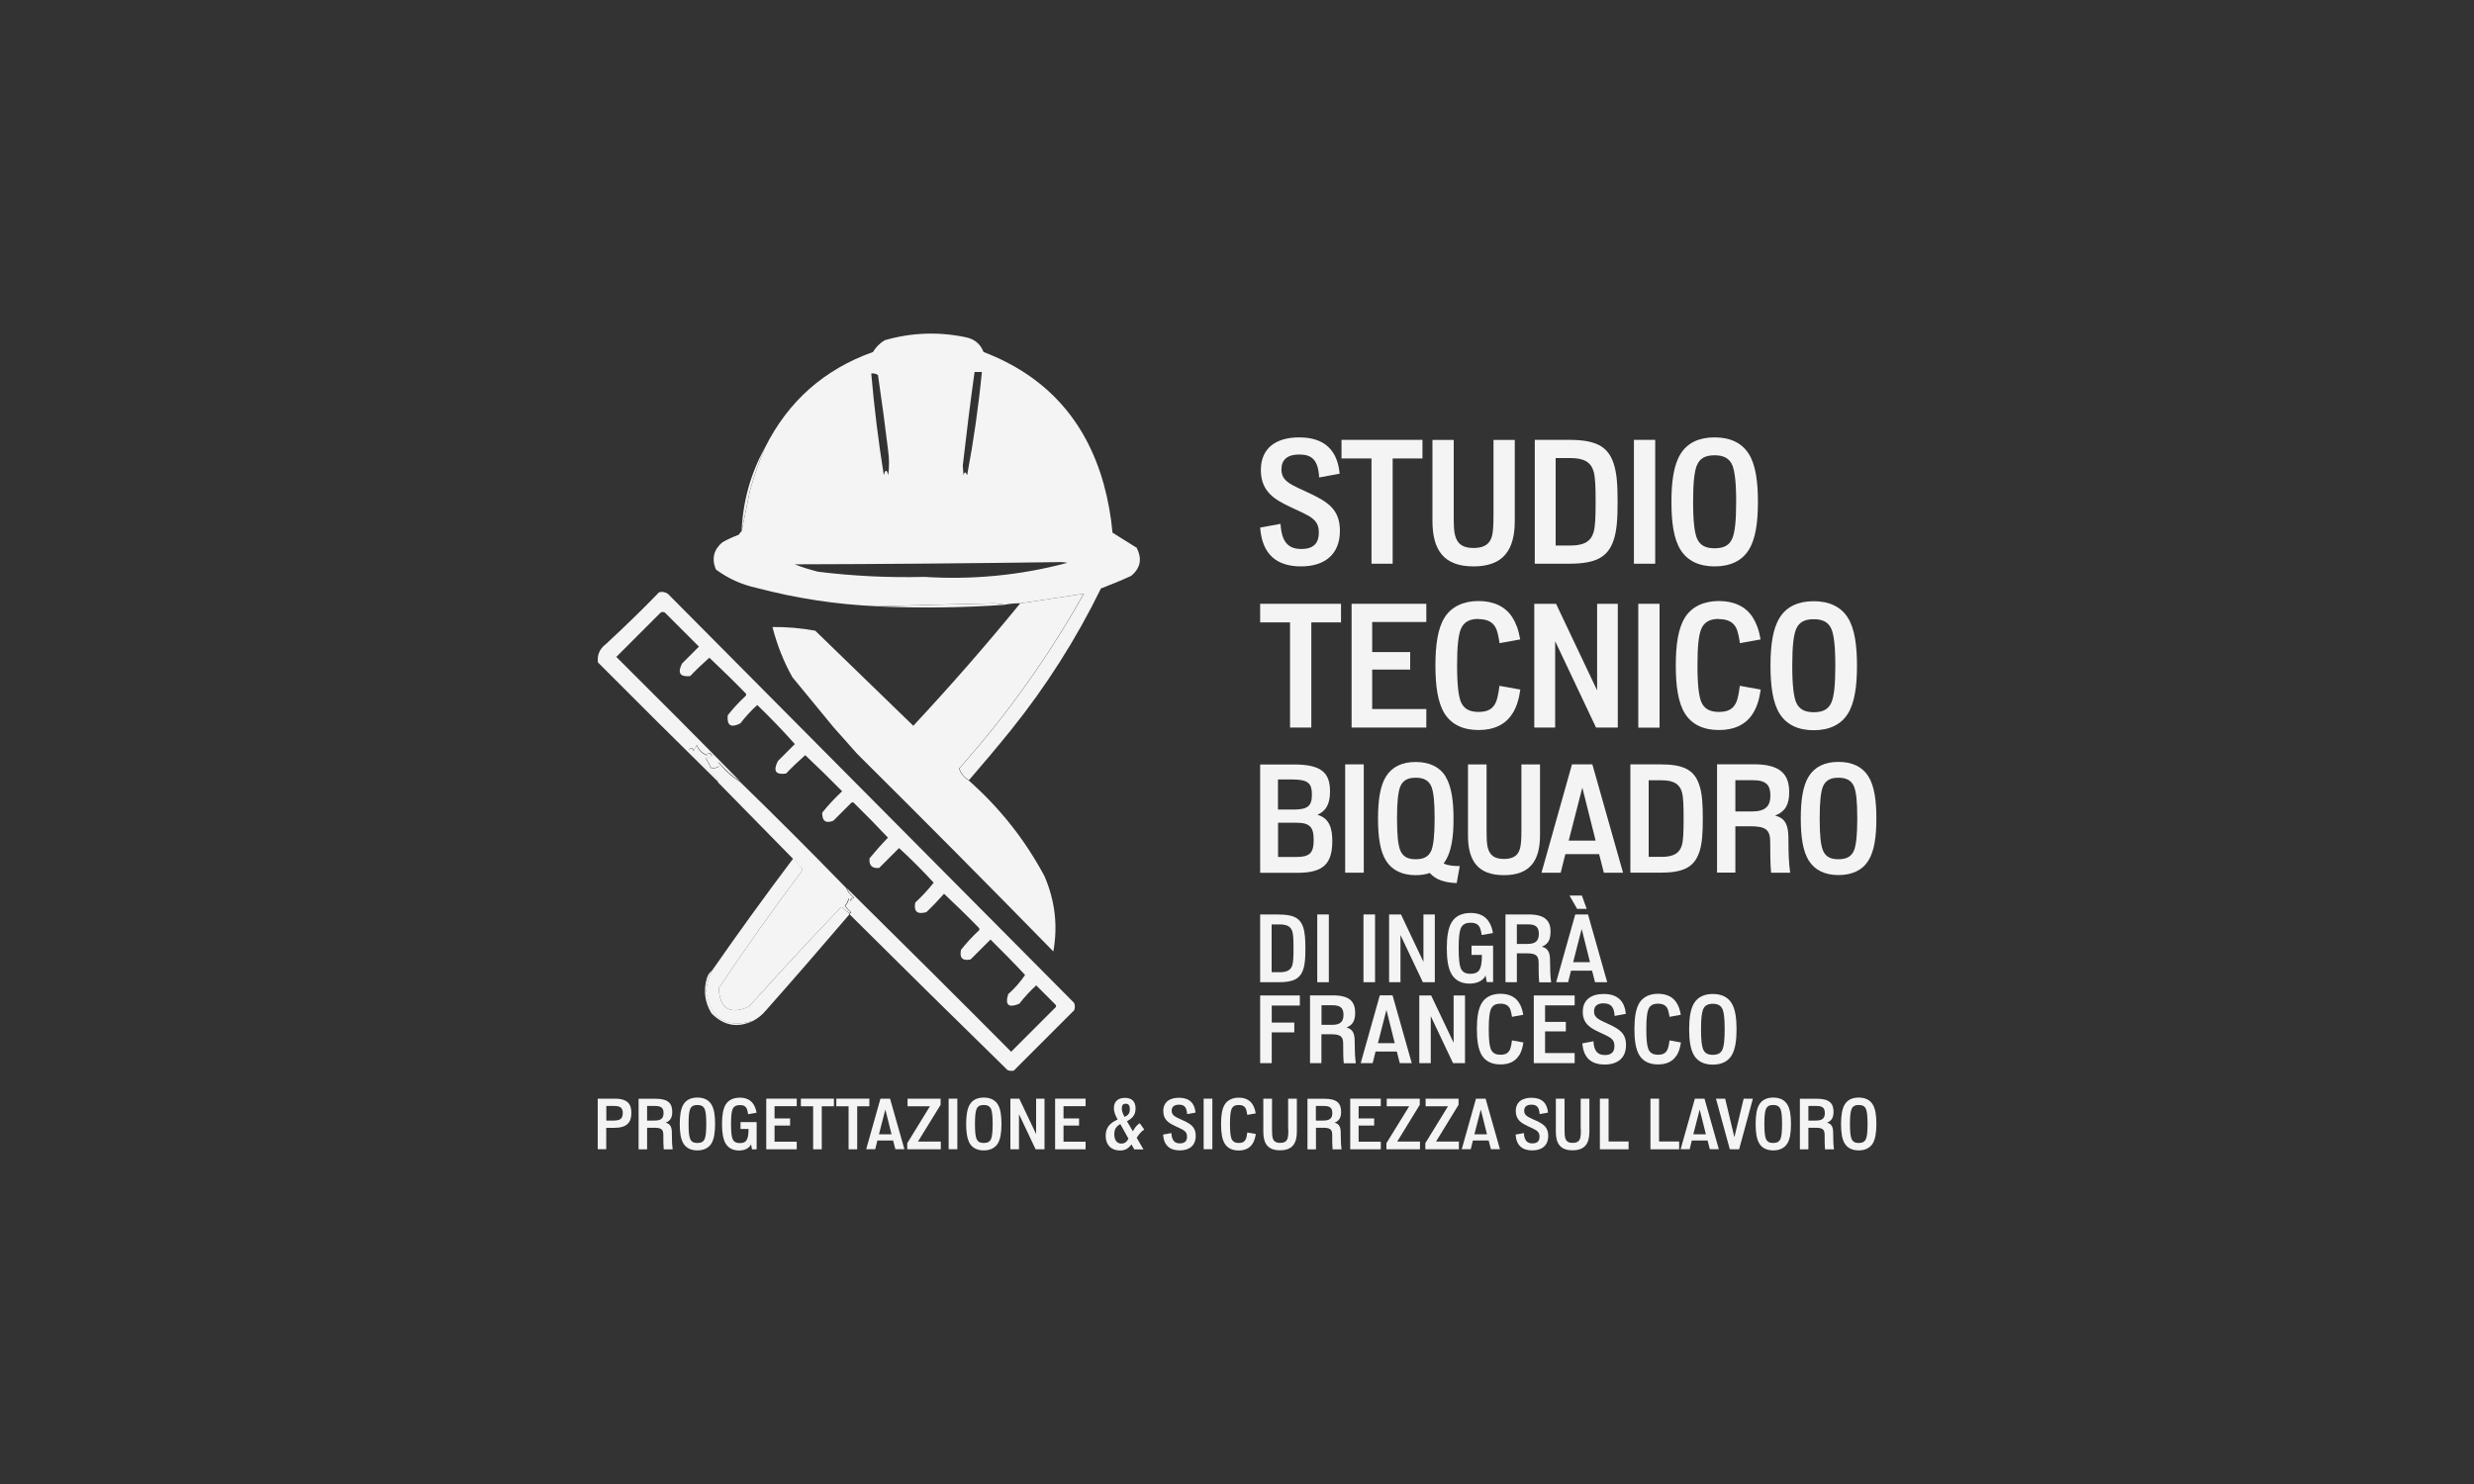 <svg xmlns="http://www.w3.org/2000/svg" id="Layer_1" viewBox="0 0 250 150"><rect x="0" y="0" width="250" height="150" fill="#333333" stroke="none"/><defs><style>.cls-1{fill:none;}.cls-2{fill:#f4f4f4;}</style></defs><rect class="cls-1" x="-3.04" y="-2.09" width="256.08" height="154.18"></rect><rect class="cls-1" x="-3.04" y="-2.09" width="256.08" height="154.18"></rect><path class="cls-2" d="M114.8,55.33c-.79-.5-1.59-.99-2.38-1.49-.15-1.67-.45-3.3-.89-4.92-1.82-6.49-5.86-10.94-12.14-13.34-.32-.82-.92-1.31-1.79-1.49-2.76-.58-5.49-.48-8.2.3-.5.3-.89.7-1.19,1.19-4.93,1.76-8.55,4.97-10.88,9.61-.62,1.45-1.14,2.94-1.56,4.47-.28,1.36-.55,2.7-.82,4.02-.11.1-.21.22-.3.37-.56.21-1.11.46-1.64.75-.89.75-1.12,1.67-.67,2.76,1.22.91,2.59,1.53,4.1,1.86,4.01,1.06,8.08,1.68,12.22,1.86,3.88-.11,7.77-.21,11.7-.3.4,0,.77.05,1.12.15.54-.11,1.09-.16,1.64-.15,2.14-.32,4.28-.65,6.41-.97-3.56,6.34-7.75,12.23-12.59,17.66.17.49.49.89.97,1.19,1.44-1.66,2.86-3.35,4.25-5.07,3.55-4.42,6.58-9.18,9.09-14.31,1.03-.39,2.05-.81,3.05-1.27.97-.8,1.14-1.77.52-2.91ZM98.48,37.6h.74c-.34,3.5-.84,6.98-1.49,10.43-.16-.37-.28-.37-.37,0-.02-.32-.05-.65-.07-.97.36-3.16.75-6.32,1.19-9.46ZM88.72,37.9c.38,2.58.73,5.16,1.04,7.75.1.79.1,1.59,0,2.38-.15-.6-.3-.6-.45,0-.55-3.41-.97-6.84-1.27-10.28.24-.03.47.02.67.15ZM93.41,58.31c-3.59.09-7.17-.08-10.73-.52-.82-.2-1.61-.45-2.38-.75,8.87-.02,17.71-.1,26.52-.22.35-.02.7,0,1.04.07-4.73,1.26-9.55,1.73-14.45,1.42Z"></path><path class="cls-2" d="M77.32,45.2c-1.46,2.63-2.25,5.46-2.38,8.49.27-1.32.54-2.66.82-4.02.42-1.53.94-3.02,1.56-4.47Z"></path><path class="cls-2" d="M88.64,61.29c4.27.19,8.55.14,12.82-.15-.34-.1-.72-.15-1.12-.15-3.92.09-7.82.19-11.7.3Z"></path><path class="cls-2" d="M96.91,77.68c4.84-5.43,9.03-11.31,12.59-17.66-2.13.32-4.27.64-6.41.97-3.46,4.24-7.06,8.36-10.8,12.37-3.3-3.2-6.61-6.41-9.91-9.61-1.44-.26-2.88-.39-4.32-.37.45,1.78,1.12,3.47,2.01,5.07,1.39,1.69,2.78,3.38,4.17,5.07.79.89,1.59,1.79,2.38,2.68,6.68,6.63,13.28,13.28,19.82,19.97.47-2.6.17-5.14-.89-7.6-1.97-3.69-4.53-6.92-7.67-9.69-.48-.3-.8-.7-.97-1.19Z"></path><path class="cls-2" d="M80.97,87.67c.1.15.1.3,0,.45-2.89,3.85-5.67,7.77-8.34,11.77.11,2.08,1.13,2.7,3.05,1.86,3.02-3.37,6.1-6.7,9.24-9.98.1-.1.2-.1.3,0,.18.21.38.38.6.52.07,0,.11-.02.15-.07-.23-.2-.43-.42-.6-.67.19-.21.32-.46.37-.75.05.12.12.22.22.3-.06-.18.04-.31.3-.37-.34-.26-.59-.59-.75-.97-3.53-3.63-7.1-7.2-10.73-10.73-.82-.52-1.54-1.17-2.16-1.94-.09.14-.07.27.07.37-.28.19-.58.24-.89.15-.1-.29-.25-.59-.45-.89.02-.07.05-.15.07-.22.16.12.33.09.52-.07-.21-.38-.38-.4-.52-.07-.5-.2-.84-.55-1.04-1.04-.1.2-.2.4-.3.6-.09-.33-.26-.35-.52-.07.92.84,1.86,1.76,2.83,2.76.13.12.18.27.15.45,2.53,2.58,5.07,5.17,7.6,7.75.31.26.58.56.82.89Z"></path><path class="cls-2" d="M102.5,108.16c2.01-2.01,4.02-4.02,6.04-6.04.1-.25.1-.5,0-.75-13.67-13.77-27.35-27.55-41.05-41.35-.28-.19-.58-.24-.89-.15-1.74,1.79-3.53,3.53-5.36,5.22-.64.48-.91,1.1-.82,1.86,4.03,4.05,8.08,8.08,12.14,12.07.03-.18-.02-.32-.15-.45-.97-1-1.91-1.92-2.83-2.76.26-.28.43-.25.52.07.1-.2.2-.4.3-.6.2.5.55.84,1.04,1.04.14-.33.32-.3.52.07-.19.17-.36.19-.52.07-.02.07-.05.15-.07.22.2.31.35.61.45.89.32.09.62.04.89-.15-.14-.11-.17-.23-.07-.37.63.77,1.35,1.41,2.16,1.94-4.14-4.22-8.31-8.41-12.52-12.59,1.49-1.49,2.98-2.98,4.47-4.47.15-.1.3-.1.45,0,1.14,1.14,2.28,2.28,3.43,3.43-.57.57-1.14,1.14-1.71,1.71-.48.95-.21,1.37.82,1.27.62-.65,1.27-1.27,1.94-1.86,1.24,1.17,2.46,2.36,3.65,3.58.1.1.1.2,0,.3-.65.6-1.25,1.25-1.79,1.94-.1,1.03.32,1.3,1.27.82.52-.67,1.09-1.29,1.71-1.86,1.31,1.26,2.58,2.58,3.8,3.95-.57.57-1.14,1.14-1.71,1.71-.51,1-.24,1.42.82,1.27.62-.65,1.27-1.27,1.94-1.86,1.26,1.19,2.5,2.4,3.73,3.65-.73.68-1.4,1.4-2.01,2.16-.03.84.35,1.12,1.12.82.6-.6,1.19-1.19,1.79-1.79.1-.1.2-.1.3,0,1.17,1.14,2.31,2.31,3.43,3.5-.65.67-1.27,1.37-1.86,2.09-.07.72.25,1.04.97.97.67-.67,1.34-1.34,2.01-2.01,1.22,1.12,2.38,2.28,3.5,3.5-.57.72-1.19,1.39-1.86,2.01-.17.9.2,1.23,1.12.97.63-.6,1.22-1.22,1.79-1.86,1.19,1.12,2.36,2.26,3.5,3.43.1.1.1.2,0,.3-.65.6-1.25,1.25-1.79,1.94-.17.82.15,1.14.97.97.67-.67,1.34-1.34,2.01-2.01,1.19,1.17,2.36,2.36,3.5,3.58-.49.71-1.06,1.36-1.71,1.94-.34,1.1.03,1.42,1.12.97.52-.67,1.09-1.29,1.71-1.86.65.65,1.29,1.29,1.94,1.94.1.1.1.2,0,.3-1.49,1.49-2.98,2.98-4.47,4.47-5.5-5.53-11.04-11.04-16.61-16.54.16.38.4.7.75.97-.26.07-.36.19-.3.37-.1-.08-.18-.18-.22-.3-.05.29-.18.53-.37.75.17.25.37.47.6.67-.03.06-.08.08-.15.07v.15c5.29,5.26,10.6,10.5,15.94,15.72.25.1.5.1.75,0Z"></path><path class="cls-2" d="M85.22,91.77c-.1-.1-.2-.1-.3,0-3.13,3.28-6.21,6.61-9.24,9.98-1.93.84-2.94.22-3.05-1.86,2.67-4,5.45-7.93,8.34-11.77.1-.15.1-.3,0-.45-.24-.34-.51-.64-.82-.89-2.81,3.73-5.54,7.5-8.2,11.33-.34.65-.54,1.35-.6,2.09.44,2.8,2.03,3.8,4.77,2.98.48-.26.9-.6,1.27-1.04,2.84-3.21,5.64-6.44,8.42-9.69v-.15c-.22-.14-.42-.32-.6-.52Z"></path><path class="cls-2" d="M71.36,100.18c.06-.74.26-1.43.6-2.09-.24.19-.42.43-.52.75-.38,1.26-.23,2.45.45,3.58,1.25,1.27,2.66,1.52,4.25.75-2.74.82-4.33-.18-4.77-2.98Z"></path><path class="cls-2" d="M131.51,55.49c-1.32,0-2-.68-2.11-2.54l-2.06.38c.2,2.72,1.68,3.92,4.13,3.92s3.93-1.27,3.93-3.59c0-2.18-1.25-2.93-3-3.77-1.84-.88-2.91-1.16-2.91-2.45,0-.93.55-1.5,1.81-1.5s1.91.55,2,2.32l2.07-.38c-.21-2.36-1.52-3.67-4.08-3.67-2.34,0-3.88,1.07-3.88,3.31s1.52,3.02,2.93,3.7c2,.95,2.93,1.2,2.93,2.61,0,1.04-.5,1.66-1.77,1.66Z"></path><polygon class="cls-2" points="138.59 56.98 140.73 56.98 140.73 46.34 143.74 46.34 143.74 44.46 135.56 44.46 135.56 46.34 138.59 46.34 138.59 56.98"></polygon><path class="cls-2" d="M148.9,57.25c3.02,0,4.17-1.66,4.17-4.61v-8.17h-2.15v7.58c0,1.18-.05,1.7-.14,2.07-.23,1-.98,1.27-1.88,1.27-1.05,0-1.63-.38-1.86-1.27-.11-.38-.14-.89-.14-2.07v-7.58h-2.15v8.17c0,2.95,1.13,4.61,4.15,4.61Z"></path><path class="cls-2" d="M163.05,54.62c.34-.98.41-2.25.41-3.9s-.07-2.91-.41-3.9c-.61-1.82-1.97-2.36-4.54-2.36h-3.42v12.52h3.42c2.59,0,3.93-.55,4.54-2.36ZM157.2,46.3h1.5c1.39,0,2.07.43,2.34,1.36.16.55.2,1.54.2,3.06s-.04,2.5-.2,3.06c-.27.93-.95,1.36-2.34,1.36h-1.5v-8.83Z"></path><rect class="cls-2" x="165.11" y="44.46" width="2.15" height="12.52"></rect><path class="cls-2" d="M173.26,57.25c1.57,0,2.75-.55,3.45-1.66.7-1.11.93-2.81.93-4.86s-.23-3.76-.93-4.86c-.7-1.11-1.88-1.66-3.45-1.66s-2.74.55-3.43,1.66c-.7,1.11-.93,2.81-.93,4.86s.23,3.76.93,4.86c.7,1.11,1.88,1.66,3.43,1.66ZM171.45,47.09c.3-.79.91-1.07,1.81-1.07s1.52.29,1.82,1.07c.21.59.36,1.59.36,3.63s-.14,3.04-.36,3.63c-.3.79-.91,1.07-1.82,1.07s-1.5-.29-1.81-1.07c-.21-.59-.36-1.59-.36-3.63s.14-3.04.36-3.63Z"></path><polygon class="cls-2" points="130.36 73.54 132.51 73.54 132.51 62.91 135.51 62.91 135.51 61.03 127.34 61.03 127.34 62.91 130.36 62.91 130.36 73.54"></polygon><polygon class="cls-2" points="136.58 73.54 144.13 73.54 144.13 71.67 138.66 71.67 138.66 67.68 142.5 67.68 142.5 65.91 138.66 65.91 138.66 62.87 144.13 62.87 144.13 61.03 136.58 61.03 136.58 73.54"></polygon><path class="cls-2" d="M149.42,62.58c.86,0,1.52.29,1.81,1.07.11.3.23.84.3,1.36l2.09-.38c-.18-1.02-.45-1.68-.79-2.22-.72-1.14-1.95-1.66-3.43-1.66s-2.72.55-3.42,1.66c-.7,1.11-.93,2.81-.93,4.86s.23,3.75.93,4.86c.7,1.11,1.88,1.66,3.43,1.66s2.72-.55,3.42-1.66c.45-.7.66-1.48.8-2.43l-2.11-.38c-.09.73-.2,1.25-.32,1.57-.32.8-.89,1.07-1.79,1.07s-1.5-.29-1.81-1.07c-.21-.59-.36-1.61-.36-3.63s.14-3.04.36-3.63c.32-.82.97-1.07,1.81-1.07Z"></path><polygon class="cls-2" points="157.15 64.85 157.17 64.85 161.28 73.54 163.48 73.54 163.48 61.03 161.39 61.03 161.39 69.74 161.37 69.74 157.24 61.03 155.04 61.03 155.04 73.54 157.15 73.54 157.15 64.85"></polygon><rect class="cls-2" x="165.55" y="61.03" width="2.15" height="12.52"></rect><path class="cls-2" d="M173.71,62.58c.86,0,1.52.29,1.81,1.07.11.3.23.84.3,1.36l2.09-.38c-.18-1.02-.45-1.68-.79-2.22-.72-1.14-1.95-1.66-3.43-1.66s-2.72.55-3.42,1.66c-.7,1.11-.93,2.81-.93,4.86s.23,3.75.93,4.86c.7,1.11,1.88,1.66,3.43,1.66s2.72-.55,3.42-1.66c.45-.7.66-1.48.8-2.43l-2.11-.38c-.09.73-.2,1.25-.32,1.57-.32.8-.89,1.07-1.79,1.07s-1.5-.29-1.81-1.07c-.21-.59-.36-1.61-.36-3.63s.14-3.04.36-3.63c.32-.82.97-1.07,1.81-1.07Z"></path><path class="cls-2" d="M183.27,73.81c1.57,0,2.75-.55,3.45-1.66.7-1.11.93-2.81.93-4.86s-.23-3.76-.93-4.86c-.7-1.11-1.88-1.66-3.45-1.66s-2.74.55-3.43,1.66c-.7,1.11-.93,2.81-.93,4.86s.23,3.75.93,4.86c.7,1.11,1.88,1.66,3.43,1.66ZM181.47,63.66c.3-.79.91-1.07,1.81-1.07s1.52.29,1.82,1.07c.21.59.36,1.59.36,3.63s-.14,3.04-.36,3.63c-.3.79-.91,1.07-1.82,1.07s-1.5-.29-1.81-1.07c-.21-.59-.36-1.59-.36-3.63s.14-3.04.36-3.63Z"></path><path class="cls-2" d="M134.63,85.01c0-1.14-.22-2.28-1.47-2.64v-.03c.86-.39,1.24-1.1,1.24-2.35,0-1.88-.86-2.72-3.66-2.72h-3.4v10.95h3.8c2.58,0,3.49-.91,3.49-3.21ZM129.15,78.79h1.5c1.58,0,1.92.44,1.92,1.52,0,1.16-.41,1.52-1.88,1.52h-1.55v-3.04ZM129.15,86.62v-3.46h1.8c1.41,0,1.8.42,1.8,1.75s-.42,1.71-1.77,1.71h-1.83Z"></path><rect class="cls-2" x="135.93" y="77.26" width="1.88" height="10.95"></rect><path class="cls-2" d="M146.08,78.48c-.61-.97-1.64-1.46-3.02-1.46s-2.39.49-3,1.46c-.61.97-.81,2.46-.81,4.26s.2,3.29.81,4.26c.61.97,1.64,1.46,3,1.46.52,0,1.03-.08,1.42-.22.63.7,1.5.97,2.72,1.02l.31-1.72c-.69,0-1.25-.06-1.63-.27.83-1.08,1-2.77,1-4.52s-.2-3.29-.81-4.26ZM144.66,85.91c-.27.69-.8.94-1.6.94s-1.31-.25-1.58-.94c-.19-.52-.31-1.39-.31-3.18s.13-2.66.31-3.18c.27-.69.8-.94,1.58-.94s1.33.25,1.6.94c.19.52.31,1.39.31,3.18s-.13,2.66-.31,3.18Z"></path><path class="cls-2" d="M151.98,86.82c-.92,0-1.42-.33-1.63-1.11-.09-.33-.13-.78-.13-1.81v-6.63h-1.88v7.15c0,2.58.99,4.04,3.63,4.04s3.65-1.46,3.65-4.04v-7.15h-1.88v6.63c0,1.03-.05,1.49-.13,1.81-.2.88-.86,1.11-1.64,1.11Z"></path><path class="cls-2" d="M158.85,77.26l-3.08,10.95h1.94l.47-1.88h3.41l.48,1.88h1.94l-3.1-10.95h-2.07ZM158.52,84.97l1.36-5.3h.03l1.33,5.3h-2.72Z"></path><path class="cls-2" d="M171.71,86.15c.3-.86.36-1.97.36-3.41s-.06-2.55-.36-3.41c-.53-1.6-1.72-2.07-3.97-2.07h-2.99v10.95h2.99c2.27,0,3.44-.49,3.97-2.07ZM166.6,78.87h1.31c1.22,0,1.81.38,2.05,1.19.14.49.17,1.35.17,2.68s-.03,2.19-.17,2.68c-.23.81-.83,1.19-2.05,1.19h-1.31v-7.73Z"></path><path class="cls-2" d="M178.88,85.1c0,1.28.02,2.32.09,3.11h1.92v-.08c-.13-.94-.16-1.71-.17-3.52-.02-1.03-.22-1.91-1.33-2.16v-.02c.97-.38,1.41-1.05,1.41-2.35,0-1.78-.84-2.83-3.58-2.83h-3.71v10.95h1.85v-4.68h1.56c1.53,0,1.96.38,1.96,1.56ZM175.36,78.86h1.77c1.35,0,1.77.5,1.77,1.55s-.47,1.61-1.85,1.61h-1.69v-3.16Z"></path><path class="cls-2" d="M188.8,86.99c.61-.97.81-2.46.81-4.26s-.2-3.29-.81-4.26c-.61-.97-1.64-1.46-3.02-1.46s-2.39.49-3,1.46c-.61.97-.81,2.46-.81,4.26s.2,3.29.81,4.26c.61.97,1.64,1.46,3,1.46s2.41-.48,3.02-1.46ZM187.37,85.91c-.27.69-.8.94-1.6.94s-1.31-.25-1.58-.94c-.19-.52-.31-1.39-.31-3.18s.13-2.66.31-3.18c.27-.69.8-.94,1.58-.94s1.33.25,1.6.94c.19.52.31,1.39.31,3.18s-.13,2.66-.31,3.18Z"></path><path class="cls-2" d="M129.21,92.43h-1.87v6.85h1.87c1.42,0,2.15-.3,2.48-1.29.19-.54.22-1.23.22-2.13s-.04-1.59-.22-2.13c-.33-1-1.08-1.29-2.48-1.29ZM130.6,97.53c-.15.51-.52.74-1.28.74h-.82v-4.83h.82c.76,0,1.13.23,1.28.74.09.3.11.84.11,1.67s-.02,1.37-.11,1.67Z"></path><rect class="cls-2" x="133.11" y="92.43" width="1.17" height="6.85"></rect><rect class="cls-2" x="137.78" y="92.43" width="1.17" height="6.85"></rect><polygon class="cls-2" points="144.99 99.28 144.99 92.43 143.84 92.43 143.84 97.2 143.83 97.2 141.57 92.43 140.37 92.43 140.37 99.28 141.52 99.28 141.52 94.53 141.53 94.53 143.78 99.28 144.99 99.28"></polygon><path class="cls-2" d="M150.12,98.6l.12.67h.64v-3.68h-2.18v.93h1.05c0,.83-.1,1.3-.3,1.58-.21.26-.52.33-.85.33-.46,0-.82-.13-1-.59-.12-.3-.2-.91-.2-1.99s.08-1.68.2-1.99c.17-.43.52-.59,1.01-.59.46,0,.8.13.97.59.05.14.1.34.15.65l1.14-.2c-.1-.51-.22-.84-.41-1.13-.41-.65-1.06-.9-1.85-.9-.86,0-1.52.3-1.9.91-.38.61-.51,1.54-.51,2.66s.13,2.05.51,2.66c.35.57.96.91,1.78.91s1.4-.32,1.64-.83Z"></path><path class="cls-2" d="M156.69,94.2c0-1.11-.53-1.77-2.24-1.77h-2.32v6.85h1.15v-2.92h.98c.96,0,1.22.23,1.22.98,0,.8,0,1.45.06,1.95h1.2v-.05c-.08-.59-.1-1.07-.11-2.2,0-.65-.14-1.19-.83-1.35h0c.61-.24.88-.67.88-1.48ZM154.34,95.41h-1.06v-1.98h1.11c.84,0,1.11.31,1.11.97s-.29,1.01-1.15,1.01Z"></path><path class="cls-2" d="M161.2,99.28h1.21l-1.94-6.85h-1.29l-1.93,6.85h1.21l.29-1.17h2.13l.3,1.17ZM158.97,97.25l.85-3.32h.02l.83,3.32h-1.7Z"></path><polygon class="cls-2" points="160.34 91.87 159.85 90.52 158.6 90.52 159.37 91.87 160.34 91.87"></polygon><polygon class="cls-2" points="127.34 107.46 128.51 107.46 128.51 104.35 130.79 104.35 130.79 103.36 128.51 103.36 128.51 101.64 131.35 101.64 131.35 100.62 127.34 100.62 127.34 107.46"></polygon><path class="cls-2" d="M137,107.41c-.08-.59-.1-1.07-.11-2.2,0-.65-.14-1.19-.83-1.35h0c.61-.24.88-.67.88-1.48,0-1.11-.53-1.77-2.24-1.77h-2.32v6.85h1.15v-2.92h.98c.96,0,1.22.23,1.22.98,0,.8,0,1.45.06,1.95h1.2v-.05ZM134.6,103.59h-1.06v-1.98h1.11c.84,0,1.11.31,1.11.97s-.29,1.01-1.15,1.01Z"></path><path class="cls-2" d="M139.02,106.29h2.13l.3,1.17h1.21l-1.94-6.85h-1.29l-1.93,6.85h1.21l.29-1.17ZM140.09,102.12h.02l.83,3.32h-1.7l.85-3.32Z"></path><polygon class="cls-2" points="144.58 102.71 144.58 102.71 146.83 107.46 148.04 107.46 148.04 100.62 146.89 100.62 146.89 105.38 146.88 105.38 144.62 100.62 143.42 100.62 143.42 107.46 144.58 107.46 144.58 102.71"></polygon><path class="cls-2" d="M153.5,106.7c.24-.38.36-.81.44-1.33l-1.15-.21c-.05.4-.11.68-.18.86-.18.44-.49.59-.98.59s-.82-.16-.99-.59c-.12-.32-.2-.88-.2-1.99s.08-1.66.2-1.99c.18-.45.53-.59.99-.59s.83.16.99.59c.06.17.13.46.17.74l1.14-.21c-.1-.56-.24-.92-.43-1.21-.39-.63-1.07-.91-1.88-.91s-1.49.3-1.87.91c-.38.61-.51,1.54-.51,2.66s.13,2.05.51,2.66c.38.61,1.03.91,1.88.91s1.49-.3,1.87-.91Z"></path><polygon class="cls-2" points="159.12 101.62 159.12 100.62 154.99 100.62 154.99 107.46 159.12 107.46 159.12 106.44 156.13 106.44 156.13 104.25 158.23 104.25 158.23 103.29 156.13 103.29 156.13 101.62 159.12 101.62"></polygon><path class="cls-2" d="M162.06,101.42c.66,0,1.05.3,1.1,1.27l1.13-.21c-.12-1.29-.83-2.01-2.23-2.01-1.28,0-2.12.59-2.12,1.81s.83,1.65,1.6,2.02c1.1.52,1.6.66,1.6,1.43,0,.57-.27.91-.97.91s-1.1-.37-1.15-1.39l-1.12.21c.11,1.49.92,2.14,2.26,2.14s2.15-.69,2.15-1.97c0-1.19-.68-1.6-1.64-2.06-1.01-.48-1.59-.64-1.59-1.34,0-.51.3-.82.99-.82Z"></path><path class="cls-2" d="M169.42,106.7c.24-.38.36-.81.44-1.33l-1.15-.21c-.05.4-.11.68-.18.86-.18.44-.49.59-.98.59s-.82-.16-.99-.59c-.12-.32-.2-.88-.2-1.99s.08-1.66.2-1.99c.18-.45.53-.59.99-.59s.83.16.99.59c.06.17.13.46.17.74l1.14-.21c-.1-.56-.24-.92-.43-1.21-.39-.63-1.07-.91-1.88-.91s-1.49.3-1.87.91c-.38.61-.51,1.54-.51,2.66s.13,2.05.51,2.66c.38.61,1.03.91,1.88.91s1.49-.3,1.87-.91Z"></path><path class="cls-2" d="M173.08,100.47c-.85,0-1.5.3-1.88.91-.38.61-.51,1.54-.51,2.66s.13,2.05.51,2.66c.38.61,1.03.91,1.88.91s1.51-.3,1.89-.91c.38-.61.51-1.54.51-2.66s-.13-2.05-.51-2.66c-.38-.61-1.03-.91-1.89-.91ZM174.08,106.03c-.17.43-.5.59-1,.59s-.82-.16-.99-.59c-.12-.32-.2-.87-.2-1.99s.08-1.66.2-1.99c.17-.43.5-.59.99-.59s.83.16,1,.59c.12.32.2.87.2,1.99s-.08,1.66-.2,1.99Z"></path><path class="cls-2" d="M62.12,111.05h-1.72v5.11h.86v-2.16h.79c1.34,0,1.75-.57,1.75-1.51,0-.83-.31-1.44-1.69-1.44ZM62.06,113.27h-.79v-1.48h.83c.63,0,.83.24.83.72,0,.51-.22.75-.86.75Z"></path><path class="cls-2" d="M67.27,113.48h0c.45-.18.66-.5.66-1.1,0-.83-.39-1.32-1.67-1.32h-1.73v5.11h.86v-2.18h.73c.72,0,.91.18.91.73,0,.6,0,1.08.04,1.45h.9v-.04c-.06-.44-.07-.8-.08-1.64,0-.48-.1-.89-.62-1.01ZM66.18,113.27h-.79v-1.48h.83c.63,0,.83.23.83.72s-.22.75-.86.75Z"></path><path class="cls-2" d="M70.47,110.94c-.64,0-1.12.23-1.4.68-.28.45-.38,1.15-.38,1.99s.09,1.53.38,1.99c.28.45.77.68,1.4.68s1.12-.23,1.41-.68c.28-.45.38-1.15.38-1.99s-.09-1.53-.38-1.99-.77-.68-1.41-.68ZM71.22,115.09c-.12.32-.37.44-.75.44s-.61-.12-.74-.44c-.09-.24-.15-.65-.15-1.48s.06-1.24.15-1.48c.12-.32.37-.44.74-.44s.62.12.75.44c.09.24.15.65.15,1.48s-.06,1.24-.15,1.48Z"></path><path class="cls-2" d="M74.86,114.11h.78c0,.62-.07.97-.23,1.18-.15.2-.39.25-.64.25-.34,0-.61-.09-.75-.44-.09-.23-.15-.68-.15-1.48s.06-1.26.15-1.48c.12-.32.39-.44.75-.44.34,0,.6.09.72.44.04.1.07.26.11.48l.85-.15c-.07-.38-.17-.63-.31-.85-.31-.48-.79-.67-1.38-.67-.64,0-1.13.23-1.42.68-.28.45-.38,1.15-.38,1.99s.1,1.53.38,1.99c.26.42.72.68,1.33.68s1.04-.24,1.23-.62l.09.5h.47v-2.75h-1.63v.69Z"></path><polygon class="cls-2" points="77.43 116.17 80.51 116.17 80.51 115.4 78.27 115.4 78.27 113.77 79.84 113.77 79.84 113.05 78.27 113.05 78.27 111.81 80.51 111.81 80.51 111.05 77.43 111.05 77.43 116.17"></polygon><polygon class="cls-2" points="80.93 111.82 82.17 111.82 82.17 116.17 83.04 116.17 83.04 111.82 84.27 111.82 84.27 111.05 80.93 111.05 80.93 111.82"></polygon><polygon class="cls-2" points="87.85 111.05 84.51 111.05 84.51 111.82 85.75 111.82 85.75 116.17 86.62 116.17 86.62 111.82 87.85 111.82 87.85 111.05"></polygon><path class="cls-2" d="M88.97,111.05l-1.44,5.11h.91l.22-.88h1.59l.23.88h.91l-1.45-5.11h-.96ZM88.82,114.65l.64-2.48h.01l.62,2.48h-1.27Z"></path><polygon class="cls-2" points="95.05 111.67 95.05 111.05 91.71 111.05 91.71 111.82 93.97 111.82 91.68 115.55 91.68 116.17 95.07 116.17 95.07 115.39 92.76 115.39 95.05 111.67"></polygon><rect class="cls-2" x="95.86" y="111.05" width=".88" height="5.11"></rect><path class="cls-2" d="M99.41,110.94c-.64,0-1.12.23-1.4.68-.28.45-.38,1.15-.38,1.99s.1,1.53.38,1.99c.28.45.77.68,1.4.68s1.12-.23,1.41-.68c.28-.45.38-1.15.38-1.99s-.09-1.53-.38-1.99c-.28-.45-.77-.68-1.41-.68ZM100.16,115.09c-.12.32-.37.44-.75.44s-.61-.12-.74-.44c-.09-.24-.15-.65-.15-1.48s.06-1.24.15-1.48c.12-.32.37-.44.74-.44s.62.12.75.44c.09.24.15.65.15,1.48s-.06,1.24-.15,1.48Z"></path><polygon class="cls-2" points="104.7 114.61 104.69 114.61 103 111.05 102.1 111.05 102.1 116.17 102.97 116.17 102.97 112.62 102.97 112.62 104.65 116.17 105.55 116.17 105.55 111.05 104.7 111.05 104.7 114.61"></polygon><polygon class="cls-2" points="106.62 116.17 109.7 116.17 109.7 115.4 107.47 115.4 107.47 113.77 109.04 113.77 109.04 113.05 107.47 113.05 107.47 111.81 109.7 111.81 109.7 111.05 106.62 111.05 106.62 116.17"></polygon><path class="cls-2" d="M115.62,114.16l-.45-.63c-.29.18-.54.5-.69.82l-.6-1.02c.6-.31.87-.69.87-1.29,0-.66-.34-1.07-1.07-1.07-.69,0-1.12.35-1.12,1.04,0,.39.15.74.38,1.15-.74.33-1.21.78-1.21,1.63,0,.96.58,1.5,1.45,1.5.56,0,.85-.23,1.16-.61l.28.5h.93l-.69-1.18c.26-.37.43-.61.77-.83ZM113.75,111.56c.28,0,.42.16.42.56s-.15.6-.53.78c-.23-.42-.28-.67-.28-.87,0-.34.15-.47.39-.47ZM113.31,115.59c-.46,0-.71-.37-.71-.95,0-.47.17-.78.61-1.02l.82,1.47c-.14.28-.33.5-.72.5Z"></path><path class="cls-2" d="M119.59,113.27c-.75-.36-1.19-.47-1.19-1,0-.38.23-.61.74-.61s.78.23.82.95l.85-.15c-.09-.96-.62-1.5-1.67-1.5-.96,0-1.59.44-1.59,1.35s.62,1.23,1.2,1.51c.82.39,1.2.49,1.2,1.07,0,.42-.2.68-.72.68s-.82-.28-.86-1.04l-.84.15c.08,1.11.69,1.6,1.69,1.6s1.61-.52,1.61-1.47c0-.89-.51-1.2-1.23-1.54Z"></path><rect class="cls-2" x="121.63" y="111.05" width=".88" height="5.11"></rect><path class="cls-2" d="M125.91,115.09c-.13.33-.37.44-.73.44s-.61-.12-.74-.44c-.09-.24-.15-.66-.15-1.48s.06-1.24.15-1.48c.13-.34.39-.44.74-.44s.62.12.74.44c.04.12.09.34.12.56l.85-.15c-.07-.42-.18-.69-.32-.91-.29-.47-.8-.68-1.4-.68s-1.11.23-1.4.68-.38,1.15-.38,1.99.09,1.53.38,1.99c.28.45.77.68,1.4.68s1.11-.23,1.4-.68c.18-.28.27-.61.33-.99l-.86-.15c-.04.3-.08.51-.13.64Z"></path><path class="cls-2" d="M130.19,114.15c0,.48-.02.69-.06.85-.09.41-.4.52-.77.52-.43,0-.66-.15-.76-.52-.04-.15-.06-.37-.06-.85v-3.1h-.88v3.34c0,1.21.46,1.88,1.69,1.88s1.7-.68,1.7-1.88v-3.34h-.88v3.1Z"></path><path class="cls-2" d="M134.86,113.48h0c.45-.18.66-.5.66-1.1,0-.83-.39-1.32-1.67-1.32h-1.73v5.11h.86v-2.18h.73c.72,0,.91.18.91.73,0,.6,0,1.08.04,1.45h.9v-.04c-.06-.44-.07-.8-.08-1.64,0-.48-.1-.89-.62-1.01ZM133.76,113.27h-.79v-1.48h.83c.63,0,.83.23.83.72s-.22.75-.86.75Z"></path><polygon class="cls-2" points="136.44 116.17 139.53 116.17 139.53 115.4 137.29 115.4 137.29 113.77 138.86 113.77 138.86 113.05 137.29 113.05 137.29 111.81 139.53 111.81 139.53 111.05 136.44 111.05 136.44 116.17"></polygon><polygon class="cls-2" points="143.47 111.67 143.47 111.05 140.13 111.05 140.13 111.82 142.4 111.82 140.1 115.55 140.1 116.17 143.49 116.17 143.49 115.39 141.19 115.39 143.47 111.67"></polygon><polygon class="cls-2" points="147.39 111.67 147.39 111.05 144.06 111.05 144.06 111.82 146.32 111.82 144.03 115.55 144.03 116.17 147.42 116.17 147.42 115.39 145.11 115.39 147.39 111.67"></polygon><path class="cls-2" d="M149.15,111.05l-1.44,5.11h.91l.22-.88h1.59l.23.88h.91l-1.45-5.11h-.96ZM148.99,114.65l.64-2.48h.01l.62,2.48h-1.27Z"></path><path class="cls-2" d="M155.21,113.27c-.75-.36-1.19-.47-1.19-1,0-.38.23-.61.74-.61s.78.23.82.95l.85-.15c-.09-.96-.62-1.5-1.67-1.5-.96,0-1.59.44-1.59,1.35s.62,1.23,1.2,1.51c.82.39,1.2.49,1.2,1.07,0,.42-.2.68-.72.68s-.82-.28-.86-1.04l-.84.15c.08,1.11.69,1.6,1.69,1.6s1.61-.52,1.61-1.47c0-.89-.51-1.2-1.23-1.54Z"></path><path class="cls-2" d="M159.75,114.15c0,.48-.02.69-.06.85-.09.41-.4.52-.77.52-.43,0-.66-.15-.76-.52-.04-.15-.06-.37-.06-.85v-3.1h-.88v3.34c0,1.21.46,1.88,1.69,1.88s1.7-.68,1.7-1.88v-3.34h-.88v3.1Z"></path><polygon class="cls-2" points="162.55 111.05 161.67 111.05 161.67 116.17 164.57 116.17 164.57 115.38 162.55 115.38 162.55 111.05"></polygon><polygon class="cls-2" points="167.65 111.05 166.78 111.05 166.78 116.17 169.68 116.17 169.68 115.38 167.65 115.38 167.65 111.05"></polygon><path class="cls-2" d="M171.27,111.05l-1.44,5.11h.91l.22-.88h1.59l.23.88h.91l-1.45-5.11h-.96ZM171.11,114.65l.64-2.48h.01l.62,2.48h-1.27Z"></path><polygon class="cls-2" points="175.26 114.95 174.33 111.05 173.4 111.05 174.8 116.17 175.74 116.17 177.13 111.05 176.2 111.05 175.26 114.95"></polygon><path class="cls-2" d="M179.19,110.94c-.64,0-1.12.23-1.4.68-.29.45-.38,1.15-.38,1.99s.09,1.53.38,1.99c.28.45.77.68,1.4.68s1.12-.23,1.41-.68c.29-.45.38-1.15.38-1.99s-.09-1.53-.38-1.99c-.28-.45-.77-.68-1.41-.68ZM179.93,115.09c-.12.32-.37.44-.75.44s-.61-.12-.74-.44c-.09-.24-.15-.65-.15-1.48s.06-1.24.15-1.48c.12-.32.37-.44.74-.44s.62.12.75.44c.09.24.15.65.15,1.48s-.06,1.24-.15,1.48Z"></path><path class="cls-2" d="M184.62,113.48h0c.45-.18.66-.5.66-1.1,0-.83-.39-1.32-1.67-1.32h-1.73v5.11h.86v-2.18h.73c.72,0,.91.18.91.73,0,.6,0,1.08.04,1.45h.9v-.04c-.06-.44-.07-.8-.08-1.64,0-.48-.1-.89-.62-1.01ZM183.53,113.27h-.79v-1.48h.83c.63,0,.83.23.83.72s-.22.75-.86.75Z"></path><path class="cls-2" d="M187.82,110.94c-.64,0-1.12.23-1.4.68s-.38,1.15-.38,1.99.09,1.53.38,1.99c.28.45.77.68,1.4.68s1.12-.23,1.41-.68c.28-.45.38-1.15.38-1.99s-.09-1.53-.38-1.99-.77-.68-1.41-.68ZM188.57,115.09c-.12.32-.37.44-.74.44s-.61-.12-.74-.44c-.09-.24-.15-.65-.15-1.48s.06-1.24.15-1.48c.12-.32.37-.44.74-.44s.62.12.74.44c.09.24.15.65.15,1.48s-.06,1.24-.15,1.48Z"></path></svg>
